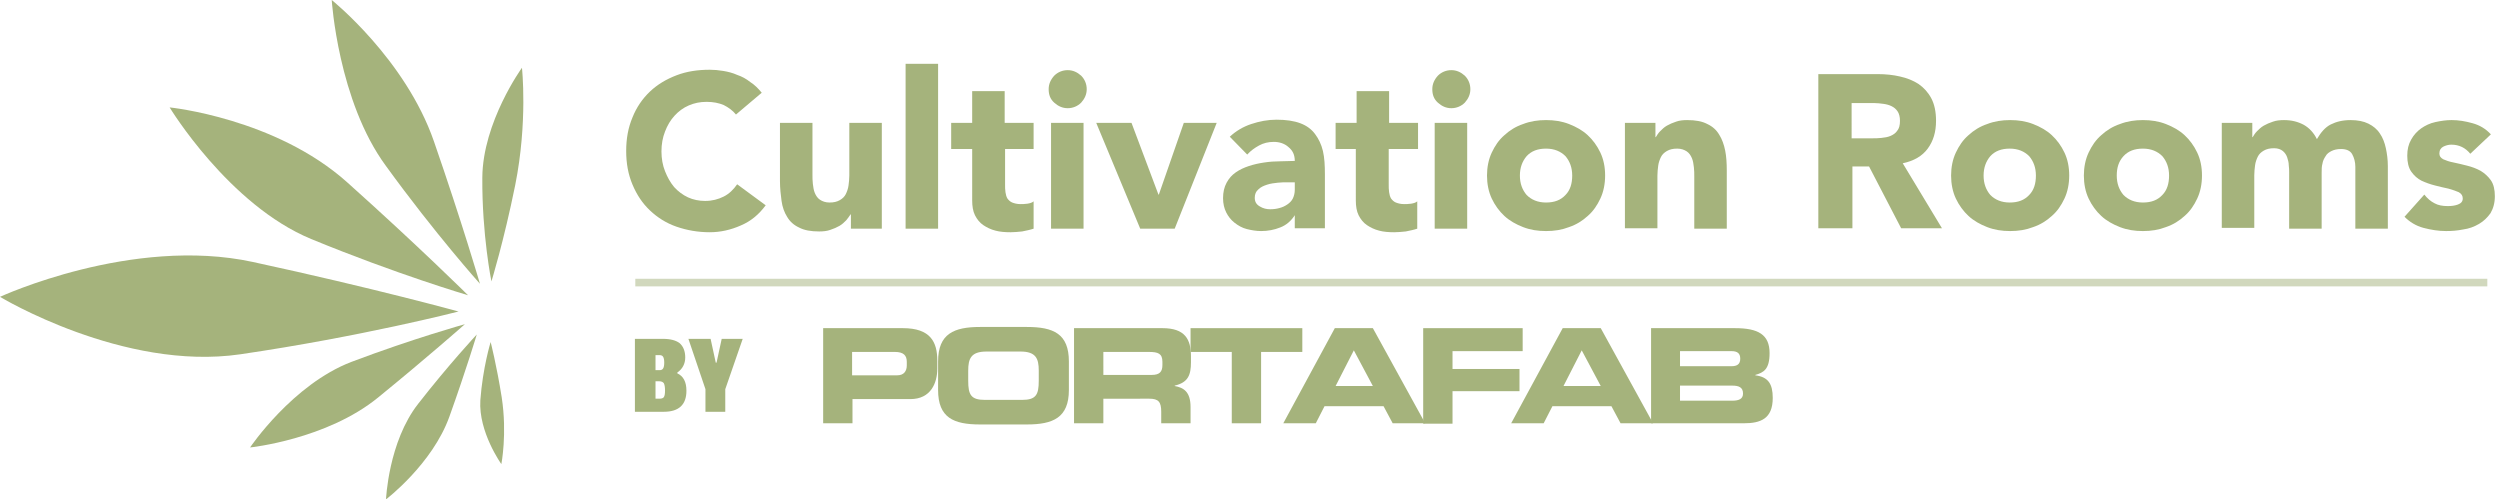 <?xml version="1.0" encoding="utf-8"?>
<!-- Generator: Adobe Illustrator 21.0.0, SVG Export Plug-In . SVG Version: 6.00 Build 0)  -->
<svg version="1.1" id="Isolation_Mode" xmlns="http://www.w3.org/2000/svg" xmlns:xlink="http://www.w3.org/1999/xlink" x="0px"
	 y="0px" viewBox="0 0 630.8 126" enable-background="new 0 0 630.8 126" xml:space="preserve">
<g>
	<path fill="#A5B37C" stroke="#68B04B" stroke-miterlimit="10" d="M86.3,79.6"/>
	<g>
		<g>
			<path fill="#A5B37C" d="M185.7,28.9c-0.8-1-1.9-1.8-3.1-2.4c-1.2-0.5-2.6-0.8-4.3-0.8s-3.1,0.3-4.5,0.9c-1.4,0.6-2.6,1.5-3.6,2.6
				c-1,1.1-1.8,2.4-2.4,4c-0.6,1.5-0.9,3.2-0.9,5c0,1.8,0.3,3.5,0.9,5c0.6,1.5,1.3,2.8,2.3,4c1,1.1,2.2,2,3.5,2.6
				c1.3,0.6,2.8,0.9,4.3,0.9c1.8,0,3.3-0.4,4.7-1.1c1.4-0.7,2.5-1.8,3.4-3.1l7.2,5.3c-1.7,2.3-3.7,4-6.3,5.1
				c-2.5,1.1-5.1,1.7-7.8,1.7c-3,0-5.8-0.5-8.4-1.4s-4.8-2.3-6.7-4.1c-1.9-1.8-3.3-3.9-4.4-6.5s-1.6-5.4-1.6-8.5
				c0-3.1,0.5-5.9,1.6-8.5c1-2.5,2.5-4.7,4.4-6.5c1.9-1.8,4.1-3.1,6.7-4.1c2.6-1,5.4-1.4,8.4-1.4c1.1,0,2.2,0.1,3.4,0.3
				c1.2,0.2,2.4,0.5,3.5,1c1.2,0.4,2.3,1,3.3,1.8c1.1,0.7,2,1.6,2.9,2.7L185.7,28.9z"/>
			<path fill="#A5B37C" d="M222.6,57.7h-7.9v-3.6h-0.1c-0.3,0.5-0.7,1-1.1,1.5c-0.5,0.5-1,1-1.7,1.4c-0.7,0.4-1.4,0.7-2.3,1
				c-0.8,0.3-1.8,0.4-2.8,0.4c-2.1,0-3.8-0.3-5.1-1c-1.3-0.6-2.3-1.5-3-2.7c-0.7-1.1-1.2-2.5-1.4-4c-0.2-1.5-0.4-3.2-0.4-5V31h8.2
				V44c0,0.8,0,1.6,0.1,2.4c0.1,0.8,0.2,1.6,0.5,2.3c0.3,0.7,0.7,1.3,1.3,1.7c0.6,0.4,1.4,0.7,2.4,0.7c1.1,0,1.9-0.2,2.6-0.6
				c0.7-0.4,1.2-0.9,1.5-1.5c0.3-0.6,0.6-1.4,0.7-2.2c0.1-0.8,0.2-1.6,0.2-2.5V31h8.2V57.7z"/>
			<path fill="#A5B37C" d="M228.5,16.1h8.2v41.6h-8.2V16.1z"/>
			<path fill="#A5B37C" d="M260.9,37.6h-7.3v8.9c0,0.7,0,1.4,0.1,2s0.2,1.1,0.5,1.6c0.3,0.4,0.7,0.8,1.2,1c0.5,0.2,1.2,0.4,2.1,0.4
				c0.4,0,1,0,1.7-0.1c0.7-0.1,1.3-0.3,1.6-0.6v6.9c-0.9,0.3-1.9,0.5-2.9,0.7c-1,0.1-2,0.2-2.9,0.2c-1.4,0-2.7-0.1-3.8-0.4
				c-1.2-0.3-2.2-0.8-3.1-1.4c-0.9-0.6-1.6-1.5-2.1-2.5c-0.5-1-0.7-2.3-0.7-3.7V37.6h-5.3V31h5.3V23h8.2V31h7.3V37.6z"/>
			<path fill="#A5B37C" d="M264.6,22.5c0-1.3,0.5-2.4,1.4-3.4c0.9-0.9,2.1-1.4,3.4-1.4c1.3,0,2.4,0.5,3.4,1.4
				c0.9,0.9,1.4,2.1,1.4,3.4s-0.5,2.4-1.4,3.4c-0.9,0.9-2.1,1.4-3.4,1.4c-1.3,0-2.4-0.5-3.4-1.4C265,25,264.6,23.9,264.6,22.5z
				 M265.2,31h8.2v26.7h-8.2V31z"/>
			<path fill="#A5B37C" d="M276.6,31h8.9l6.8,18.1h0.1l6.3-18.1h8.3l-10.6,26.7h-8.7L276.6,31z"/>
			<path fill="#A5B37C" d="M326.8,54.3h-0.1c-0.9,1.4-2.1,2.5-3.7,3.1c-1.5,0.6-3.1,0.9-4.8,0.9c-1.2,0-2.4-0.2-3.6-0.5
				c-1.2-0.3-2.2-0.9-3.1-1.6c-0.9-0.7-1.6-1.6-2.1-2.6c-0.5-1-0.8-2.2-0.8-3.6c0-1.5,0.3-2.8,0.9-3.9c0.6-1.1,1.3-1.9,2.3-2.6
				c1-0.7,2.1-1.2,3.3-1.6c1.2-0.4,2.5-0.7,3.9-0.9c1.3-0.2,2.7-0.3,4-0.3c1.3,0,2.6-0.1,3.7-0.1c0-1.5-0.5-2.6-1.6-3.5
				c-1-0.9-2.3-1.3-3.7-1.3c-1.4,0-2.6,0.3-3.7,0.9c-1.1,0.6-2.1,1.3-3,2.3l-4.4-4.5c1.5-1.4,3.3-2.5,5.4-3.2
				c2.1-0.7,4.2-1.1,6.4-1.1c2.4,0,4.4,0.3,6,0.9s2.8,1.5,3.7,2.7c0.9,1.2,1.6,2.6,2,4.3c0.4,1.7,0.5,3.7,0.5,5.9v13.6h-7.6V54.3z
				 M324.7,46c-0.6,0-1.4,0-2.3,0.1c-0.9,0.1-1.8,0.2-2.7,0.5c-0.9,0.3-1.6,0.6-2.2,1.2c-0.6,0.5-0.9,1.2-0.9,2.1
				c0,1,0.4,1.7,1.3,2.2c0.8,0.5,1.7,0.7,2.6,0.7c0.8,0,1.6-0.1,2.3-0.3c0.8-0.2,1.4-0.5,2-0.9c0.6-0.4,1.1-0.9,1.4-1.5
				c0.3-0.6,0.5-1.4,0.5-2.2V46H324.7z"/>
			<path fill="#A5B37C" d="M357.7,37.6h-7.3v8.9c0,0.7,0,1.4,0.1,2s0.2,1.1,0.5,1.6c0.3,0.4,0.7,0.8,1.2,1c0.5,0.2,1.2,0.4,2.1,0.4
				c0.4,0,1,0,1.7-0.1c0.7-0.1,1.3-0.3,1.6-0.6v6.9c-0.9,0.3-1.9,0.5-2.9,0.7c-1,0.1-2,0.2-2.9,0.2c-1.4,0-2.7-0.1-3.8-0.4
				c-1.2-0.3-2.2-0.8-3.1-1.4c-0.9-0.6-1.6-1.5-2.1-2.5c-0.5-1-0.7-2.3-0.7-3.7V37.6H337V31h5.3V23h8.2V31h7.3V37.6z"/>
			<path fill="#A5B37C" d="M361.4,22.5c0-1.3,0.5-2.4,1.4-3.4c0.9-0.9,2.1-1.4,3.4-1.4c1.3,0,2.4,0.5,3.4,1.4
				c0.9,0.9,1.4,2.1,1.4,3.4s-0.5,2.4-1.4,3.4c-0.9,0.9-2.1,1.4-3.4,1.4c-1.3,0-2.4-0.5-3.4-1.4C361.8,25,361.4,23.9,361.4,22.5z
				 M362,31h8.2v26.7H362V31z"/>
			<path fill="#A5B37C" d="M375.2,44.3c0-2.1,0.4-4.1,1.2-5.8c0.8-1.7,1.8-3.2,3.2-4.4c1.3-1.2,2.9-2.2,4.7-2.8c1.8-0.7,3.7-1,5.8-1
				c2.1,0,4,0.3,5.8,1c1.8,0.7,3.4,1.6,4.7,2.8c1.3,1.2,2.4,2.7,3.2,4.4c0.8,1.7,1.2,3.6,1.2,5.8c0,2.1-0.4,4.1-1.2,5.8
				c-0.8,1.7-1.8,3.2-3.2,4.4c-1.3,1.2-2.9,2.2-4.7,2.8c-1.8,0.7-3.7,1-5.8,1c-2.1,0-4-0.3-5.8-1c-1.8-0.7-3.4-1.6-4.7-2.8
				c-1.3-1.2-2.4-2.7-3.2-4.4C375.6,48.4,375.2,46.4,375.2,44.3z M383.5,44.3c0,2,0.6,3.6,1.7,4.9c1.2,1.2,2.8,1.9,4.9,1.9
				c2.1,0,3.7-0.6,4.9-1.9c1.2-1.2,1.7-2.9,1.7-4.9c0-2-0.6-3.6-1.7-4.9c-1.2-1.2-2.8-1.9-4.9-1.9c-2.1,0-3.7,0.6-4.9,1.9
				C384.1,40.7,383.5,42.3,383.5,44.3z"/>
			<path fill="#A5B37C" d="M409.8,31h7.9v3.6h0.1c0.3-0.5,0.6-1,1.1-1.5c0.5-0.5,1-1,1.7-1.4c0.7-0.4,1.4-0.7,2.3-1
				c0.8-0.3,1.8-0.4,2.8-0.4c2.1,0,3.8,0.3,5.1,1c1.3,0.6,2.3,1.5,3,2.7c0.7,1.1,1.2,2.5,1.5,4s0.4,3.2,0.4,5v14.7h-8.2V44.6
				c0-0.8,0-1.6-0.1-2.4c-0.1-0.8-0.2-1.6-0.5-2.3c-0.3-0.7-0.7-1.3-1.3-1.7c-0.6-0.4-1.4-0.7-2.4-0.7c-1.1,0-1.9,0.2-2.6,0.6
				c-0.7,0.4-1.2,0.9-1.5,1.5c-0.3,0.6-0.6,1.4-0.7,2.2c-0.1,0.8-0.2,1.6-0.2,2.5v13.3h-8.2V31z"/>
			<path fill="#A5B37C" d="M458.7,18.7h15.1c2,0,3.9,0.2,5.6,0.6c1.8,0.4,3.3,1,4.7,1.9c1.3,0.9,2.4,2.1,3.2,3.6
				c0.8,1.5,1.2,3.4,1.2,5.7c0,2.8-0.7,5.1-2.1,7c-1.4,1.9-3.5,3.1-6.3,3.7l9.9,16.4h-10.3l-8.1-15.6h-4.2v15.6h-8.6V18.7z
				 M467.2,34.9h5.1c0.8,0,1.6,0,2.4-0.1c0.9-0.1,1.6-0.2,2.3-0.5c0.7-0.3,1.3-0.7,1.7-1.3c0.5-0.6,0.7-1.4,0.7-2.5
				c0-1-0.2-1.8-0.6-2.4c-0.4-0.6-0.9-1-1.5-1.3c-0.6-0.3-1.3-0.5-2.1-0.6c-0.8-0.1-1.6-0.2-2.4-0.2h-5.6V34.9z"/>
			<path fill="#A5B37C" d="M492.3,44.3c0-2.1,0.4-4.1,1.2-5.8c0.8-1.7,1.8-3.2,3.2-4.4c1.3-1.2,2.9-2.2,4.7-2.8c1.8-0.7,3.7-1,5.8-1
				c2.1,0,4,0.3,5.8,1c1.8,0.7,3.4,1.6,4.7,2.8c1.3,1.2,2.4,2.7,3.2,4.4c0.8,1.7,1.2,3.6,1.2,5.8c0,2.1-0.4,4.1-1.2,5.8
				c-0.8,1.7-1.8,3.2-3.2,4.4c-1.3,1.2-2.9,2.2-4.7,2.8c-1.8,0.7-3.7,1-5.8,1c-2.1,0-4-0.3-5.8-1c-1.8-0.7-3.4-1.6-4.7-2.8
				c-1.3-1.2-2.4-2.7-3.2-4.4C492.7,48.4,492.3,46.4,492.3,44.3z M500.5,44.3c0,2,0.6,3.6,1.7,4.9c1.2,1.2,2.8,1.9,4.9,1.9
				c2.1,0,3.7-0.6,4.9-1.9c1.2-1.2,1.7-2.9,1.7-4.9c0-2-0.6-3.6-1.7-4.9c-1.2-1.2-2.8-1.9-4.9-1.9c-2.1,0-3.7,0.6-4.9,1.9
				C501.1,40.7,500.5,42.3,500.5,44.3z"/>
			<path fill="#A5B37C" d="M525.8,44.3c0-2.1,0.4-4.1,1.2-5.8c0.8-1.7,1.8-3.2,3.2-4.4c1.3-1.2,2.9-2.2,4.7-2.8c1.8-0.7,3.7-1,5.8-1
				c2.1,0,4,0.3,5.8,1c1.8,0.7,3.4,1.6,4.7,2.8c1.3,1.2,2.4,2.7,3.2,4.4c0.8,1.7,1.2,3.6,1.2,5.8c0,2.1-0.4,4.1-1.2,5.8
				c-0.8,1.7-1.8,3.2-3.2,4.4c-1.3,1.2-2.9,2.2-4.7,2.8c-1.8,0.7-3.7,1-5.8,1c-2.1,0-4-0.3-5.8-1c-1.8-0.7-3.4-1.6-4.7-2.8
				c-1.3-1.2-2.4-2.7-3.2-4.4C526.2,48.4,525.8,46.4,525.8,44.3z M534.1,44.3c0,2,0.6,3.6,1.7,4.9c1.2,1.2,2.8,1.9,4.9,1.9
				c2.1,0,3.7-0.6,4.9-1.9c1.2-1.2,1.7-2.9,1.7-4.9c0-2-0.6-3.6-1.7-4.9c-1.2-1.2-2.8-1.9-4.9-1.9c-2.1,0-3.7,0.6-4.9,1.9
				C534.6,40.7,534.1,42.3,534.1,44.3z"/>
			<path fill="#A5B37C" d="M560.4,31h7.9v3.6h0.1c0.3-0.5,0.6-1,1.1-1.5c0.5-0.5,1-1,1.7-1.4c0.7-0.4,1.4-0.7,2.3-1
				c0.8-0.3,1.8-0.4,2.8-0.4c1.9,0,3.5,0.4,5,1.2c1.4,0.8,2.5,2,3.3,3.6c1-1.7,2.1-3,3.5-3.7c1.4-0.7,3-1.1,5-1.1
				c1.8,0,3.3,0.3,4.5,0.9c1.2,0.6,2.2,1.4,2.9,2.5c0.7,1,1.2,2.3,1.5,3.7c0.3,1.4,0.5,2.9,0.5,4.5v15.8h-8.2V42.1
				c0-1.2-0.3-2.3-0.8-3.2c-0.5-0.9-1.5-1.3-2.8-1.3c-1,0-1.8,0.2-2.4,0.5c-0.6,0.3-1.2,0.7-1.5,1.3c-0.4,0.6-0.7,1.2-0.8,1.9
				c-0.2,0.7-0.2,1.5-0.2,2.3v14.1h-8.2V43.5c0-0.5,0-1.1-0.1-1.8c0-0.7-0.2-1.4-0.4-2c-0.2-0.6-0.6-1.2-1.1-1.6
				c-0.5-0.4-1.2-0.7-2.2-0.7c-1.1,0-1.9,0.2-2.6,0.6c-0.7,0.4-1.2,0.9-1.5,1.5c-0.3,0.6-0.6,1.4-0.7,2.2c-0.1,0.8-0.2,1.6-0.2,2.5
				v13.3h-8.2V31z"/>
			<path fill="#A5B37C" d="M623.3,38.8c-1.2-1.5-2.8-2.3-4.8-2.3c-0.7,0-1.4,0.2-2,0.5s-1,0.9-1,1.7c0,0.7,0.3,1.1,1,1.5
				c0.7,0.3,1.5,0.6,2.6,0.8c1,0.2,2.2,0.5,3.4,0.8c1.2,0.3,2.3,0.7,3.4,1.3c1,0.6,1.9,1.4,2.6,2.4c0.7,1,1,2.4,1,4
				c0,1.7-0.4,3.1-1.1,4.3c-0.8,1.1-1.7,2-2.9,2.7c-1.2,0.7-2.5,1.2-4,1.4c-1.5,0.3-2.9,0.4-4.3,0.4c-1.9,0-3.8-0.3-5.7-0.8
				c-1.9-0.5-3.5-1.5-4.8-2.8l5-5.6c0.8,1,1.6,1.7,2.6,2.2c0.9,0.5,2,0.7,3.3,0.7c1,0,1.8-0.1,2.6-0.4c0.8-0.3,1.2-0.8,1.2-1.5
				c0-0.7-0.3-1.2-1-1.6c-0.7-0.3-1.5-0.6-2.6-0.9c-1-0.2-2.2-0.5-3.4-0.8c-1.2-0.3-2.3-0.7-3.4-1.2c-1-0.5-1.9-1.3-2.6-2.3
				c-0.7-1-1-2.4-1-4c0-1.6,0.3-2.9,1-4.1c0.6-1.1,1.5-2.1,2.5-2.8c1-0.7,2.2-1.3,3.6-1.6c1.4-0.3,2.7-0.5,4.1-0.5
				c1.8,0,3.5,0.3,5.3,0.8c1.8,0.5,3.3,1.4,4.6,2.8L623.3,38.8z"/>
		</g>
		
			<line opacity="0.5" fill="none" stroke="#A5B37C" stroke-width="1.919" stroke-miterlimit="10" x1="627.6" y1="71.3" x2="160.3" y2="71.3"/>
		<g>
			<g>
				<path fill="#A5B37C" d="M215,88.8h10.8c2.2,0,3,0.9,3,2.5v0.9c0,1.4-0.7,2.5-2.4,2.5H215V88.8z M207.7,106.8h7.4v-6.1h14.6
					c5.2,0,6.8-4.1,6.8-7.7V91c0-4.7-1.7-8.2-8.7-8.2h-20.1V106.8z"/>
				<path fill="#A5B37C" d="M244.3,93.5c0-3,0.7-4.8,4.6-4.8h8.6c3.9,0,4.6,1.8,4.6,4.8v2.6c0,3.5-0.7,4.8-4.2,4.8h-9.4
					c-3.5,0-4.2-1.3-4.2-4.8V93.5z M236.7,98.4c0,7,3.9,8.7,10.6,8.7h11.8c6.6,0,10.6-1.7,10.6-8.7v-7.2c0-7-3.9-8.7-10.6-8.7h-11.8
					c-6.6,0-10.6,1.7-10.6,8.7V98.4z"/>
				<path fill="#A5B37C" d="M278.4,88.8h11.5c2.3,0,3.4,0.4,3.4,2.5v0.8c0,1.7-0.7,2.5-2.7,2.5h-12.2V88.8z M271,106.8h7.4v-6.2H290
					c2.3,0,3,0.8,3,3.3v2.9h7.4v-4.1c0-3.9-1.8-4.9-4-5.3v-0.1c3.4-0.8,4.1-2.7,4.1-5.9v-1.5c0-4.3-1.5-7.1-7.2-7.1H271V106.8z"/>
				<path fill="#A5B37C" d="M300.5,82.8h28.1v6h-10.4v18h-7.4v-18h-10.4V82.8z"/>
				<path fill="#A5B37C" d="M341.6,88.4l4.8,9H337L341.6,88.4z M323.8,106.8h8.2l2.2-4.3h14.9l2.3,4.3h8.2l-13.2-24h-9.6
					L323.8,106.8z"/>
				<path fill="#A5B37C" d="M359.1,82.8h25.1v5.8h-17.7v4.5h16.9v5.6h-16.9v8.2h-7.4V82.8z"/>
				<path fill="#A5B37C" d="M399.1,88.4l4.8,9h-9.4L399.1,88.4z M381.3,106.8h8.2l2.2-4.3h14.9l2.3,4.3h8.2l-13.2-24h-9.6
					L381.3,106.8z"/>
				<path fill="#A5B37C" d="M423.9,97.3h13.2c1.6,0,2.7,0.4,2.7,2c0,1.4-1.1,1.8-2.7,1.8h-13.2V97.3z M416.6,106.8H440
					c4.2,0,7.3-1.1,7.3-6.4c0-3.6-1.2-5.3-4.4-5.7v-0.1c2.1-0.6,3.6-1.4,3.6-5.5c0-4.7-2.9-6.3-8.7-6.3h-21.2V106.8z M423.9,88.6h13
					c1.4,0,2.2,0.5,2.2,1.9c0,1.4-0.8,1.9-2.2,1.9h-13V88.6z"/>
			</g>
			<g>
				<path fill="#A5B37C" d="M173.2,98.6c0,3.5-1.9,5.3-5.7,5.3h-7.3V85.5h7.1c1.9,0,3.3,0.4,4.2,1.1c0.9,0.8,1.4,2,1.4,3.6
					s-0.7,2.9-2,3.8v0.2C172.4,94.9,173.2,96.3,173.2,98.6z M167.3,93c0.2-0.3,0.3-0.8,0.3-1.5c0-0.7-0.1-1.2-0.3-1.5
					c-0.2-0.3-0.5-0.4-1-0.4h-0.9v3.8h1C166.8,93.4,167.1,93.3,167.3,93z M167.5,100.2c0.2-0.3,0.3-0.8,0.3-1.7
					c0-0.8-0.1-1.4-0.3-1.8c-0.2-0.3-0.6-0.5-1.2-0.5h-0.9v4.4h0.9C166.9,100.6,167.3,100.5,167.5,100.2z"/>
				<path fill="#A5B37C" d="M187.4,85.5L183,98.2v5.7h-5v-5.7l-4.3-12.7h5.6l1.3,6h0.2l1.3-6H187.4z"/>
			</g>
		</g>
	</g>
	<g>
		<path fill="#A5B37C" stroke="#68B04B" stroke-width="1.034" stroke-miterlimit="10" d="M87.1,95.2"/>
		<path fill="#A5B37C" d="M0,74.9c0,0,33.3-15.4,63.8-8.8c30.5,6.6,51.9,12.5,51.9,12.5s-24.4,6.3-55.1,10.8
			C31.1,93.7,0,74.9,0,74.9z"/>
		<path fill="#A5B37C" d="M42.8,27.1c0,0,26.7,2.7,44.8,18.9s30.5,28.5,30.5,28.5s-18-5.3-39.6-14.2C57.7,51.7,42.8,27.1,42.8,27.1z
			"/>
		<path fill="#A5B37C" d="M83.7,0c0,0,18.6,14.9,25.8,35.7s11.6,35.9,11.6,35.9S109.8,59,97.4,41.9C85.3,25.5,83.7,0,83.7,0z"/>
		<path fill="#A5B37C" d="M131.7,17.1c0,0,1.5,13.6-1.7,29.6c-2.9,14.3-6,24.3-6,24.3s-2.4-11.7-2.3-26.2
			C121.8,30.8,131.7,17.1,131.7,17.1z"/>
		<path fill="#A5B37C" d="M63.1,112.9c0,0,19.3-2,32.3-12.6s21.9-18.5,21.9-18.5s-13,3.6-28.6,9.5C73.8,97,63.1,112.9,63.1,112.9z"
			/>
		<path fill="#A5B37C" d="M97.4,126c0,0,11.7-8.9,16-20.9s6.9-20.7,6.9-20.7s-7,7.5-14.8,17.5C98,111.5,97.4,126,97.4,126z"/>
		<path fill="#A5B37C" d="M126.5,117.1c0,0,1.5-7.6,0.1-16.8c-1.3-8.2-2.8-14-2.8-14s-2,6.5-2.6,14.7
			C120.7,109,126.5,117.1,126.5,117.1z"/>
	</g>
</g>
</svg>
